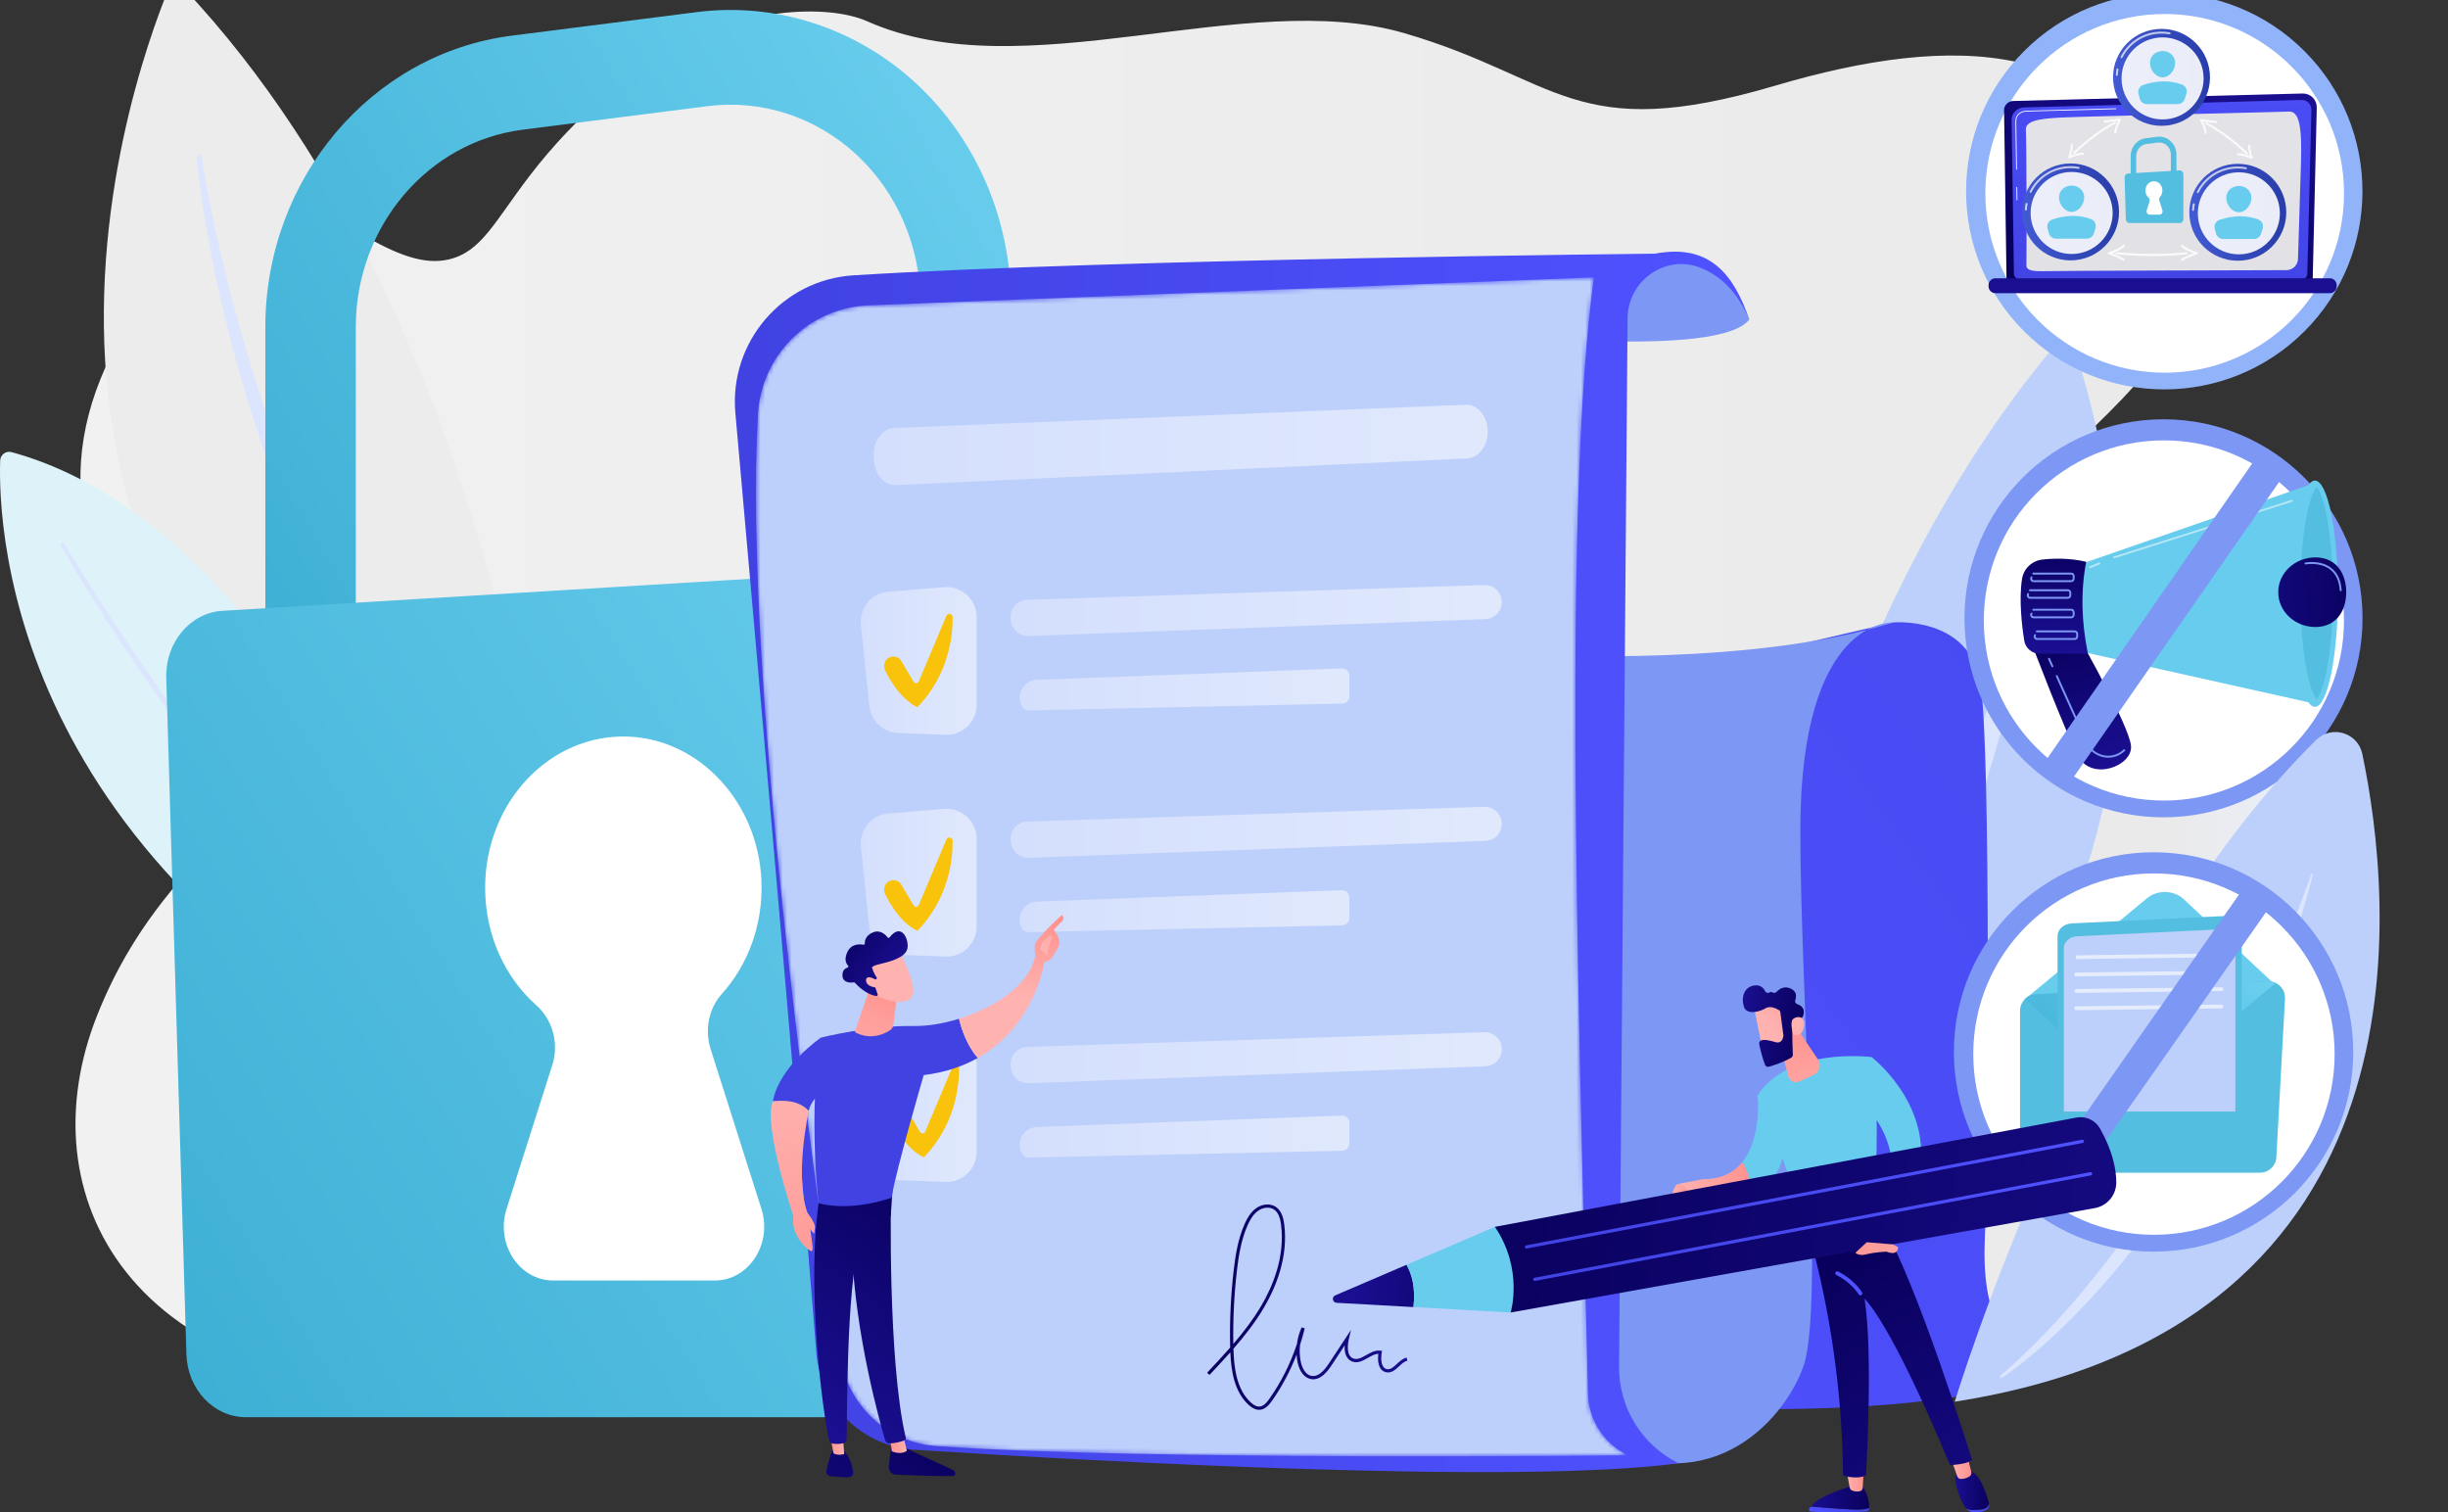 <svg width="552" height="341" viewBox="0 0 552 341" fill="none" xmlns="http://www.w3.org/2000/svg">
<rect x="0" y="0" width="552" height="341" fill="#333333" stroke="none"/>
<path d="M149.455 11.989C142.599 16.07 130.234 25.519 119.447 39.615C111.42 50.103 108.548 56.826 101.096 58.517C95.633 59.758 89.482 57.511 81.043 52.517C62.988 41.833 41.777 49.01 26.426 77.46C11.076 105.915 16.866 132.856 45.202 164.776C65.937 188.137 38.052 188.391 21.931 228.876C5.809 269.357 28.544 314.773 103.352 314.233C178.261 313.692 291.498 314.73 291.501 314.73C350.642 315.27 414.451 325.213 469.429 297.223C489.298 287.108 506.863 271.509 516.613 251.427C529.489 224.908 525.188 191.59 508.175 167.727C496.832 151.821 480.507 156.403 466.899 145.934C452.695 135.007 444.152 123.145 464.461 103.698C484.77 84.251 500.32 71.148 490.051 45.38C475.321 8.415 440.856 7.348 400.298 19.312C354.857 32.718 351.633 17.665 316.64 7.472C280.837 -2.961 230.774 20.488 195.56 4.806C186.617 0.825 166.815 1.656 149.455 11.989Z" fill="url(#paint0_linear_71_911)"/>
<path d="M385.718 285.696C385.718 285.696 397.021 155.199 464.505 76.571C465.384 75.546 466.877 75.83 467.316 77.114C474.228 97.397 512.847 227.742 385.718 285.696Z" fill="#BDD0FB"/>
<path d="M461.068 114.438C460.394 122.053 459.175 129.555 457.784 137.043C456.347 144.519 454.682 151.954 452.741 159.319C448.87 174.053 444.084 188.566 438.255 202.672C435.318 209.714 432.211 216.691 428.748 223.496C427.068 226.923 425.2 230.257 423.406 233.626C421.506 236.938 419.65 240.273 417.597 243.496C409.641 256.524 400.366 268.776 389.823 279.766C389.508 280.093 388.99 280.105 388.66 279.79C388.352 279.495 388.323 279.017 388.585 278.688L388.592 278.678C398.003 266.857 406.51 254.408 413.923 241.317C415.83 238.08 417.537 234.723 419.357 231.437C421.053 228.081 422.822 224.766 424.407 221.354C425.202 219.65 426.06 217.978 426.833 216.262L429.182 211.135C429.952 209.419 430.677 207.684 431.428 205.961C432.187 204.24 432.897 202.498 433.6 200.753C435.054 197.285 436.411 193.774 437.778 190.27C439.087 186.741 440.393 183.213 441.619 179.653C444.147 172.56 446.403 165.372 448.587 158.158C450.727 150.932 452.726 143.657 454.534 136.331C456.374 129.017 458.022 121.629 459.437 114.232L459.442 114.208C459.527 113.762 459.958 113.469 460.404 113.556C460.821 113.639 461.102 114.024 461.068 114.438Z" fill="#DCE5FE"/>
<path d="M124.947 209.099C124.947 209.099 115.949 76.3 41.178 -2.914C40.203 -3.947 38.488 -3.639 37.95 -2.325C29.438 18.431 -18.618 151.734 124.947 209.099Z" fill="#ECECEC"/>
<path d="M45.449 35.445C46.678 43.079 48.219 50.695 50.044 58.222C51.82 65.763 53.827 73.247 56.035 80.667C58.269 88.078 60.659 95.442 63.325 102.705C65.954 109.98 68.792 117.18 71.926 124.246C75.026 131.327 78.322 138.328 81.95 145.152C82.396 146.01 82.829 146.873 83.287 147.723L84.688 150.261C85.633 151.945 86.533 153.658 87.514 155.32L90.459 160.313L91.191 161.563L91.961 162.789L93.503 165.244C95.507 168.552 97.737 171.71 99.869 174.935C100.962 176.53 102.116 178.08 103.236 179.658L104.927 182.014C105.499 182.794 106.107 183.545 106.689 184.318L110.215 188.93L113.911 193.408L115.763 195.647L117.699 197.814L121.548 202.173L121.558 202.185C121.756 202.411 121.734 202.757 121.509 202.956C121.293 203.147 120.966 203.133 120.765 202.937C109.656 192.005 99.651 179.879 91.12 166.785L89.506 164.338L88.699 163.114L87.931 161.866L84.875 156.864C83.859 155.194 82.926 153.479 81.947 151.787L80.496 149.24C80.023 148.385 79.572 147.52 79.109 146.659C75.365 139.799 72.035 132.723 68.863 125.586C62.59 111.276 57.433 96.494 53.282 81.455C51.205 73.933 49.416 66.335 47.887 58.69C47.133 54.863 46.462 51.022 45.856 47.174C45.245 43.321 44.717 39.468 44.365 35.566C44.339 35.266 44.559 35.002 44.86 34.973C45.146 34.946 45.403 35.147 45.446 35.428L45.449 35.445Z" fill="#DCE5FE"/>
<path d="M112.239 248.262C112.239 248.262 73.763 121.347 2.603 101.941C1.34 101.597 0.087 102.525 0.041 103.833C-0.482 119.052 2.135 200.042 112.239 248.262Z" fill="#DEF2F9"/>
<path d="M14.541 122.604C17.811 128.132 21.281 133.563 24.803 138.947C26.577 141.632 28.351 144.317 30.151 146.983C31.981 149.629 33.775 152.302 35.633 154.929C37.502 157.549 39.349 160.183 41.237 162.791L46.964 170.562C50.861 175.683 54.755 180.808 58.79 185.82C62.741 190.901 66.924 195.794 71.017 200.759L77.359 208.037C78.421 209.246 79.466 210.47 80.542 211.667L83.811 215.217C85.995 217.58 88.156 219.964 90.362 222.308L97.099 229.219C98.224 230.37 99.329 231.541 100.468 232.675L103.936 236.031L110.875 242.744L110.884 242.753C111.071 242.935 111.076 243.233 110.896 243.422C110.717 243.609 110.421 243.614 110.235 243.439C100.834 234.613 91.554 225.63 82.917 216.043L79.628 212.496C78.547 211.301 77.495 210.077 76.427 208.87L70.04 201.593C65.92 196.632 61.708 191.742 57.734 186.663C49.678 176.587 41.981 166.227 34.623 155.634C32.771 152.995 30.983 150.31 29.16 147.652C27.364 144.974 25.598 142.277 23.831 139.58C20.355 134.144 16.948 128.675 13.72 123.074C13.589 122.849 13.667 122.561 13.892 122.43C14.117 122.301 14.403 122.377 14.534 122.599L14.541 122.604Z" fill="#DCE5FE"/>
<path d="M80.226 158.848H59.832V73.743C59.832 40.315 83.728 12.069 115.418 8.036L157.118 2.729C175.064 0.444 193.124 6.335 206.657 18.891C220.193 31.446 227.955 49.505 227.955 68.438V142.735H207.561V68.438C207.561 55.614 202.302 43.381 193.136 34.877C183.968 26.374 171.736 22.383 159.58 23.931L117.881 29.238C96.415 31.969 80.228 51.104 80.228 73.745V158.848H80.226Z" fill="url(#paint1_linear_71_911)"/>
<path d="M50.148 137.722L239.292 126.254C246.975 125.789 253.436 132.48 253.436 140.899V304.874C253.436 312.975 247.436 319.542 240.032 319.542H55.431C48.199 319.542 42.271 313.263 42.033 305.354L37.489 152.846C37.257 144.88 42.874 138.163 50.148 137.722Z" fill="url(#paint2_linear_71_911)"/>
<path d="M171.693 272.571L160.244 236.553C158.868 232.222 159.806 227.38 162.748 224.119C168.615 217.614 172.11 208.541 171.695 198.579C170.966 181.01 157.85 166.765 141.789 166.089C124.017 165.343 109.394 180.886 109.394 200.171C109.394 210.868 113.896 220.411 120.939 226.663C124.592 229.906 126.094 235.234 124.548 240.096L114.226 272.571C111.715 280.468 117.074 288.718 124.715 288.718H161.199C168.845 288.718 174.204 280.468 171.693 272.571Z" fill="white"/>
<path d="M400.915 146.394L426.891 140.348C426.891 140.348 444.258 138.787 446.606 154.221C448.955 169.656 448.274 261.1 447.539 279.959C446.805 298.817 453.63 306.717 464.245 309.548C441.604 317.038 412.895 318.386 381.971 317.489L400.915 146.394Z" fill="url(#paint3_linear_71_911)"/>
<path d="M348.109 147.65C348.109 147.65 395.404 150.248 426.888 140.348C426.888 140.348 405.959 138.914 405.959 187.233C405.959 224.176 411.438 294.688 406.654 308.072C401.87 321.457 383.982 339.45 358.339 323.987C332.695 308.526 348.109 147.65 348.109 147.65Z" fill="#7D97F4"/>
<path d="M335.535 75.209C335.535 75.209 387.719 80.897 394.442 72.052C394.442 72.052 389.093 56.135 373.214 57.194C357.332 58.253 335.535 75.209 335.535 75.209Z" fill="#7D97F4"/>
<path d="M165.818 93.117C170.369 144.252 179.925 252.411 184.084 305.099C185.01 316.845 194.425 326.121 206.184 326.878C248.072 329.565 342.341 334.782 378.514 329.929C370.228 325.843 365.008 317.378 365.083 308.138L367.005 71.717C367.073 63.364 375.395 57.361 383.218 60.291C388.148 62.137 391.88 66.073 394.439 72.051C391.025 62.099 385.652 54.819 373.212 57.194C373.212 57.194 251.536 58.41 192.491 62.072C176.447 63.066 164.393 77.106 165.818 93.117Z" fill="url(#paint4_linear_71_911)"/>
<mask id="mask0_71_911" style="mask-type:alpha" maskUnits="userSpaceOnUse" x="170" y="62" width="198" height="267">
<path d="M195.917 68.838L359.413 62.545C352.671 112.463 355.516 214.12 358.09 314.306C358.243 320.245 361.725 325.591 367.098 328.128C367.098 328.128 258.046 329.384 211.19 326.061C200.158 325.279 191.157 316.93 189.518 305.994C183.086 263.071 167.694 152.184 170.898 93.479C171.63 80.037 182.461 69.357 195.917 68.838Z" fill="url(#paint5_linear_71_911)"/>
</mask>
<g mask="url(#mask0_71_911)">
<path d="M195.918 68.838L359.414 62.544C352.672 112.463 355.517 214.119 358.091 314.305C358.244 320.245 361.726 325.591 367.099 328.128C367.099 328.128 258.047 329.383 211.191 326.061C200.159 325.278 191.158 316.93 189.519 305.993C183.087 263.071 167.695 152.184 170.899 93.478C171.631 80.036 182.462 69.356 195.918 68.838Z" fill="#BDD0FB"/>
<path opacity="0.78" d="M194.119 140.881L196.027 159.194C196.376 162.551 199.141 165.139 202.514 165.27L213.178 165.679C217.024 165.827 220.221 162.749 220.221 158.901V139.146C220.221 135.182 216.833 132.06 212.882 132.385L200.311 133.417C196.519 133.73 193.724 137.098 194.119 140.881Z" fill="url(#paint6_linear_71_911)"/>
<path opacity="0.78" d="M231.613 135.238C249.361 134.685 317.484 132.47 334.686 131.913C336.856 131.842 338.649 133.582 338.649 135.754C338.649 137.821 337.015 139.517 334.948 139.592L231.941 143.416C229.956 143.489 228.242 142.04 227.988 140.072L227.922 139.573C227.634 137.322 229.343 135.308 231.613 135.238Z" fill="url(#paint7_linear_71_911)"/>
<path opacity="0.78" d="M201.647 96.499C223.835 95.628 309.003 92.138 330.51 91.26C333.222 91.149 335.464 93.891 335.464 97.312C335.464 100.569 333.422 103.242 330.837 103.361L202.056 109.386C199.574 109.5 197.432 107.217 197.114 104.117L197.032 103.33C196.671 99.783 198.807 96.61 201.647 96.499Z" fill="url(#paint8_linear_71_911)"/>
<path opacity="0.78" d="M230.499 159.379C230.8 159.883 231.35 160.188 231.939 160.176L302.67 158.64C303.559 158.62 304.269 157.896 304.269 157.006V152.344C304.269 151.418 303.501 150.677 302.575 150.711L233.817 153.282C230.751 153.396 228.929 156.747 230.499 159.379Z" fill="url(#paint9_linear_71_911)"/>
<path opacity="0.78" d="M194.119 190.883L196.027 209.196C196.376 212.552 199.141 215.14 202.514 215.271L213.178 215.681C217.024 215.829 220.221 212.751 220.221 208.903V189.148C220.221 185.183 216.833 182.062 212.882 182.387L200.311 183.419C196.519 183.731 193.724 187.097 194.119 190.883Z" fill="url(#paint10_linear_71_911)"/>
<path opacity="0.78" d="M231.614 185.236C249.361 184.684 317.484 182.469 334.687 181.911C336.856 181.841 338.649 183.581 338.649 185.752C338.649 187.819 337.016 189.516 334.948 189.591L231.943 193.415C229.958 193.488 228.245 192.038 227.99 190.071L227.925 189.571C227.634 187.32 229.343 185.309 231.614 185.236Z" fill="url(#paint11_linear_71_911)"/>
<path opacity="0.78" d="M230.499 209.377C230.8 209.881 231.35 210.187 231.939 210.175L302.67 208.638C303.559 208.619 304.269 207.894 304.269 207.005V202.342C304.269 201.417 303.501 200.675 302.575 200.709L233.817 203.28C230.751 203.394 228.929 206.746 230.499 209.377Z" fill="url(#paint12_linear_71_911)"/>
<path opacity="0.78" d="M194.119 241.704L196.027 260.017C196.376 263.374 199.141 265.962 202.514 266.093L213.178 266.502C217.024 266.65 220.221 263.572 220.221 259.724V239.969C220.221 236.004 216.833 232.883 212.882 233.208L200.311 234.24C196.519 234.553 193.724 237.921 194.119 241.704Z" fill="url(#paint13_linear_71_911)"/>
<path opacity="0.78" d="M231.613 236.06C249.361 235.508 317.484 233.295 334.686 232.735C336.856 232.665 338.649 234.405 338.649 236.576C338.649 238.644 337.015 240.34 334.948 240.415L231.941 244.239C229.956 244.312 228.242 242.863 227.988 240.895L227.922 240.396C227.634 238.142 229.343 236.131 231.613 236.06Z" fill="url(#paint14_linear_71_911)"/>
<path opacity="0.78" d="M230.499 260.202C230.8 260.706 231.35 261.011 231.939 260.999L302.67 259.463C303.559 259.443 304.269 258.719 304.269 257.829V253.167C304.269 252.241 303.501 251.499 302.575 251.533L233.817 254.105C230.751 254.216 228.929 257.57 230.499 260.202Z" fill="url(#paint15_linear_71_911)"/>
<path d="M283.892 317.873C283.136 317.873 282.37 317.507 281.553 316.758C278.352 313.816 277.612 309.214 277.428 304.905C275.884 306.645 274.297 308.337 272.729 310.006L272.198 309.51C273.936 307.658 275.695 305.785 277.392 303.844C277.249 298.062 277.513 292.219 278.18 286.473C278.584 282.976 279.168 279.274 280.681 275.905C281.158 274.844 281.946 273.324 283.293 272.384C284.677 271.417 286.483 271.308 287.689 272.117C289.051 273.033 289.422 274.795 289.582 276.041C290.544 283.527 287.619 290.397 284.997 294.841C283.034 298.168 280.652 301.214 278.126 304.11C278.252 308.48 278.846 313.285 282.045 316.222C282.743 316.864 283.368 317.165 283.95 317.143C284.915 317.109 285.668 316.213 286.277 315.343C288.933 311.538 291 307.409 292.444 303.032C292.609 301.735 292.97 300.463 293.521 299.278L294.204 299.518C293.901 300.761 293.552 301.987 293.157 303.194C293.004 304.454 293.05 305.736 293.3 306.982C293.436 307.661 294.01 309.897 295.709 310.22C296.986 310.464 298.244 309.57 299.667 307.406L304.637 299.853L304.177 301.832C303.917 302.947 303.491 305.615 305.117 306.284C306.05 306.667 307.032 306.117 308.067 305.533C309.072 304.966 310.112 304.384 311.261 304.534L311.636 304.585L311.571 304.959C311.304 306.507 311.438 308.414 312.698 308.693C313.524 308.875 314.196 308.254 314.974 307.535C315.628 306.929 316.307 306.303 317.174 306.093L317.346 306.8C316.663 306.965 316.057 307.527 315.47 308.07C314.62 308.855 313.742 309.667 312.545 309.405C310.909 309.044 310.565 307.089 310.798 305.244C310.018 305.278 309.242 305.715 308.428 306.173C307.286 306.817 306.104 307.481 304.843 306.963C303.663 306.478 303.101 305.191 303.215 303.345L300.275 307.811C299.264 309.345 297.679 311.342 295.573 310.939C294.126 310.663 293.012 309.238 292.587 307.13C292.474 306.568 292.401 305.996 292.367 305.424C290.969 309.071 289.131 312.531 286.875 315.764C286.165 316.782 285.264 317.829 283.979 317.877C283.948 317.873 283.918 317.873 283.892 317.873ZM285.804 272.299C285.101 272.299 284.355 272.529 283.712 272.98C282.513 273.819 281.788 275.222 281.347 276.203C279.876 279.482 279.304 283.117 278.904 286.558C278.274 292.003 278.005 297.541 278.104 303.027C280.409 300.34 282.573 297.521 284.374 294.47C286.941 290.125 289.8 283.415 288.865 276.133C288.64 274.376 288.138 273.293 287.287 272.721C286.865 272.44 286.347 272.299 285.804 272.299Z" fill="url(#paint16_linear_71_911)"/>
<path d="M200.375 148.336C201.359 147.727 202.648 148.045 203.237 149.041L206 153.725C206.276 154.195 206.969 154.147 207.18 153.645L213.397 138.86C213.707 138.124 214.8 138.344 214.807 139.144C214.848 143.62 213.867 152.152 206.889 159.444C206.889 159.444 202.912 158.007 199.573 151.118C199.09 150.119 199.435 148.917 200.375 148.336Z" fill="url(#paint17_linear_71_911)"/>
<path d="M200.375 198.758C201.359 198.15 202.648 198.467 203.237 199.463L206 204.147C206.276 204.618 206.969 204.569 207.18 204.067L213.397 189.283C213.707 188.546 214.8 188.767 214.807 189.566C214.848 194.042 213.867 202.575 206.889 209.867C206.889 209.867 202.912 208.429 199.573 201.54C199.09 200.544 199.435 199.342 200.375 198.758Z" fill="url(#paint18_linear_71_911)"/>
<path d="M201.829 249.84C202.813 249.231 204.102 249.549 204.691 250.545L207.454 255.229C207.73 255.699 208.423 255.651 208.634 255.149L214.851 240.364C215.161 239.628 216.254 239.848 216.261 240.648C216.302 245.124 215.321 253.656 208.343 260.948C208.343 260.948 204.366 259.511 201.027 252.621C200.544 251.625 200.889 250.424 201.829 249.84Z" fill="url(#paint19_linear_71_911)"/>
</g>
<path d="M235.299 216.95C235.401 217.275 234.216 217.772 233.515 216.439C233.491 215.799 233.103 213.063 233.484 212.545C235.517 209.775 239.458 206.3 239.458 206.3C240.124 206.957 239.574 207.604 239.574 207.604L237.662 209.596C238.062 210.318 238.549 210.928 238.779 211.801C238.951 212.462 238.847 213.17 238.513 213.773C238.178 214.377 237.72 215.164 237.286 215.777C236.467 216.943 235.299 216.95 235.299 216.95Z" fill="url(#paint20_linear_71_911)"/>
<path d="M236.828 210.887L235.086 212.363L234.538 213.834L236.092 215.557C236.092 215.557 236.613 212.639 237.003 212.009C237.391 211.377 237.189 211.071 236.828 210.887Z" fill="url(#paint21_linear_71_911)"/>
<path d="M201.078 325.702C201.078 325.702 200.637 328.193 200.422 330.66C200.337 331.625 201.081 332.461 202.048 332.502C205.332 332.638 212.358 332.904 214.878 332.793C215.256 332.776 215.506 332.388 215.365 332.034C215.246 331.739 215.021 331.501 214.733 331.368L203.126 326.034L201.078 325.702Z" fill="url(#paint22_linear_71_911)"/>
<path d="M200.72 324.239L201.074 327.219C201.074 327.219 203.107 328.165 204.496 327.101L203.655 323.781L200.72 324.239Z" fill="url(#paint23_linear_71_911)"/>
<path d="M200.984 268.213C200.831 268.991 200.165 307.047 204.232 324.103C204.297 324.382 204.156 324.668 203.892 324.777C203.269 325.031 202.046 325.402 200.579 325.45C200.126 325.465 199.719 325.172 199.59 324.735C198.427 320.778 192.855 300.953 192.128 282.014C191.317 260.854 192.128 281.295 192.128 281.295L192.606 268.213H200.984Z" fill="url(#paint24_linear_71_911)"/>
<path d="M187.73 327.003C187.73 327.003 187.029 328.261 186.351 331.603C186.227 332.206 186.649 332.783 187.262 332.844C188.345 332.95 190.015 333.088 191.353 333.079C191.968 333.074 192.451 332.538 192.376 331.925C192.228 330.706 191.765 328.705 190.34 327.144L187.73 327.003Z" fill="url(#paint25_linear_71_911)"/>
<path d="M187.113 323.17L187.94 327.677C187.94 327.677 188.756 328.286 190.373 327.845L189.978 322.996L187.113 323.17Z" fill="url(#paint26_linear_71_911)"/>
<path d="M184.882 269.381C181.554 289.461 185.604 319.009 186.968 324.791C187.051 325.145 187.337 325.416 187.698 325.477C188.308 325.579 189.312 325.661 190.301 325.373C190.642 325.273 190.88 324.965 190.894 324.612C191.078 319.937 190.749 291.233 193.849 279.889C194.006 279.315 194.358 278.813 194.842 278.466L200.86 274.189L201.32 267.275L184.882 269.381Z" fill="url(#paint27_linear_71_911)"/>
<path d="M206.083 231.335C196.112 231.17 185.11 233.952 185.11 233.952C182.138 251.293 184.591 271.295 184.591 271.295C192.31 273.319 201.018 270.057 201.018 270.057C202.3 262.809 208.286 242.409 208.286 242.409C213.157 241.806 217.17 240.4 220.476 238.542C217.956 235.619 216.766 231.902 216.25 229.704C212.726 230.801 209.158 231.385 206.083 231.335Z" fill="url(#paint28_linear_71_911)"/>
<path d="M235.536 216.649C234.556 215.467 233.316 216.026 233.316 216.026C231.849 222.225 224.155 227.249 216.249 229.706C216.765 231.904 217.953 235.622 220.476 238.544C233.597 231.167 235.536 216.649 235.536 216.649Z" fill="url(#paint29_linear_71_911)"/>
<path d="M188.934 243.609L185.11 233.955C185.11 233.955 175.796 240.282 174.265 248.306C176.024 248.434 179.228 248.892 182.362 250.475C183.05 246.687 188.934 243.609 188.934 243.609Z" fill="url(#paint30_linear_71_911)"/>
<path d="M195.984 223.241L192.812 232.416C192.758 232.569 192.821 232.736 192.962 232.813C193.827 233.291 196.944 234.675 200.698 232.292C201.088 232.045 201.355 231.64 201.415 231.18L202.443 223.239H195.984V223.241Z" fill="url(#paint31_linear_71_911)"/>
<path d="M202.885 214.745C202.885 214.745 206.37 221.302 205.922 223.951C205.476 226.6 201.157 226.411 197.386 224.259L194.752 217.178L202.885 214.745Z" fill="url(#paint32_linear_71_911)"/>
<path d="M197.557 220.781C197.709 220.714 197.768 220.527 197.675 220.386C197.397 219.96 196.873 219.09 196.706 218.329C196.706 218.329 196.081 217.927 198.301 217.396C200.521 216.865 203.831 216.039 204.529 214.149C205.208 212.307 203.424 207.674 200.581 211.364C200.472 211.505 200.261 211.507 200.152 211.367C199.687 210.761 198.461 209.501 196.757 210.264C195.165 210.979 194.985 212.145 195.007 212.734C195.014 212.906 194.859 213.041 194.69 213.01C193.885 212.857 191.951 212.724 191.049 214.706C190.305 216.339 190.79 217.263 191.229 217.716C191.372 217.861 191.309 218.104 191.112 218.164C190.584 218.327 189.901 218.775 189.969 220.016C190.063 221.729 191.98 221.579 192.525 221.501C192.615 221.489 192.705 221.518 192.765 221.586C193.233 222.105 195.342 224.303 197.622 224.567C197.821 224.589 197.973 224.395 197.908 224.206L196.922 221.336C196.876 221.203 196.939 221.058 197.07 221L197.557 220.781Z" fill="url(#paint33_linear_71_911)"/>
<path d="M197.952 221.188C197.952 221.188 195.47 219.487 195.291 220.919C195.109 222.351 197.525 222.996 198.72 222.461L197.952 221.188Z" fill="url(#paint34_linear_71_911)"/>
<path d="M182.362 250.475C182.362 250.475 179.107 265.16 182.056 273.416C178.44 275.093 179.109 274.776 179.109 274.776C179.109 274.776 171.957 253.882 174.267 248.306C178.816 247.821 181.075 249.045 182.362 250.475Z" fill="url(#paint35_linear_71_911)"/>
<path d="M182.056 273.416C182.056 273.416 183.919 275.827 183.769 276.787C183.621 277.747 183.585 278.139 183.585 278.139C183.585 278.139 182.649 277.5 182.708 276.68C182.838 279.276 183.706 282.227 182.916 282.087C182.126 281.944 178.035 278.176 178.961 274.155C181.06 272.697 181.646 272.854 182.056 273.416Z" fill="url(#paint36_linear_71_911)"/>
<path d="M487.851 184.286C512.637 184.286 532.73 164.195 532.73 139.411C532.73 114.627 512.637 94.536 487.851 94.536C463.065 94.536 442.972 114.627 442.972 139.411C442.972 164.195 463.065 184.286 487.851 184.286Z" fill="#7D97F4"/>
<path d="M487.938 180.504C510.365 180.504 528.547 162.324 528.547 139.898C528.547 117.473 510.365 99.293 487.938 99.293C465.51 99.293 447.329 117.473 447.329 139.898C447.329 162.324 465.51 180.504 487.938 180.504Z" fill="white"/>
<path d="M457.532 143.592C457.532 143.592 466.044 166.039 468.734 170.709C471.855 176.13 480.973 172.674 480.519 168.138C480.066 163.601 469.415 144.85 469.415 144.85L457.532 143.592Z" fill="url(#paint37_linear_71_911)"/>
<path d="M469.032 127.239L521.941 108.897L521.383 158.534L467.588 146.531L469.032 127.239Z" fill="url(#paint38_linear_71_911)"/>
<path d="M521.989 159.368C524.86 159.368 527.187 147.947 527.187 133.86C527.187 119.772 524.86 108.352 521.989 108.352C519.118 108.352 516.79 119.772 516.79 133.86C516.79 147.947 519.118 159.368 521.989 159.368Z" fill="url(#paint39_linear_71_911)"/>
<path d="M522.383 157.623C521.913 157.146 520.891 155.301 520.013 150.537C519.165 145.93 518.697 139.957 518.697 133.717C518.697 127.474 519.165 121.501 520.013 116.896C520.891 112.13 521.913 110.288 522.383 109.811C522.854 110.288 523.876 112.132 524.754 116.896C525.602 121.503 526.07 127.477 526.07 133.717C526.07 139.959 525.602 145.933 524.754 150.537C523.876 155.304 522.854 157.146 522.383 157.623Z" fill="url(#paint40_linear_71_911)"/>
<path d="M529.046 133.525C529.046 137.86 526.712 141.372 522.09 141.372C517.468 141.372 513.722 137.858 513.722 133.525C513.722 129.19 517.468 125.678 522.09 125.678C526.712 125.678 529.046 129.192 529.046 133.525Z" fill="url(#paint41_linear_71_911)"/>
<path d="M460.501 126.173C462.99 125.884 466.56 125.78 470.418 126.662C469.146 133.302 469.34 140.223 470.808 147.392H459.924C458.189 147.392 456.708 146.131 456.439 144.418C455.896 140.982 455.235 135.209 455.94 130.571C456.294 128.245 458.162 126.444 460.501 126.173Z" fill="url(#paint42_linear_71_911)"/>
<path d="M467.033 131.259H458.553C458.264 131.259 458.01 131.109 457.874 130.855C457.736 130.603 457.748 130.307 457.903 130.065C457.969 129.963 458.105 129.936 458.204 129.999C458.306 130.065 458.335 130.2 458.269 130.3C458.201 130.404 458.197 130.535 458.257 130.644C458.318 130.753 458.427 130.821 458.553 130.821H467.033C467.219 130.821 467.37 130.67 467.37 130.484V129.88C467.37 129.694 467.219 129.544 467.033 129.544H458.49C458.369 129.544 458.272 129.447 458.272 129.326C458.272 129.204 458.369 129.107 458.49 129.107H467.033C467.459 129.107 467.806 129.454 467.806 129.88V130.484C467.806 130.91 467.459 131.259 467.033 131.259Z" fill="#7D97F4"/>
<path d="M466.276 135.013H457.796C457.508 135.013 457.253 134.863 457.117 134.609C456.979 134.357 456.991 134.061 457.147 133.819C457.212 133.717 457.348 133.69 457.447 133.753C457.549 133.819 457.578 133.954 457.512 134.054C457.445 134.158 457.44 134.289 457.5 134.398C457.561 134.507 457.67 134.575 457.796 134.575H466.276C466.463 134.575 466.613 134.424 466.613 134.238V133.634C466.613 133.448 466.463 133.298 466.276 133.298H457.733C457.612 133.298 457.515 133.201 457.515 133.079C457.515 132.958 457.612 132.861 457.733 132.861H466.276C466.703 132.861 467.049 133.208 467.049 133.634V134.238C467.049 134.667 466.703 135.013 466.276 135.013Z" fill="#7D97F4"/>
<path opacity="0.51" d="M476.72 125.896C476.628 125.896 476.54 125.838 476.511 125.744C476.475 125.63 476.538 125.506 476.652 125.47L516.723 112.721C516.837 112.684 516.96 112.747 516.996 112.861C517.033 112.975 516.97 113.099 516.856 113.135L476.785 125.884C476.766 125.892 476.744 125.896 476.72 125.896Z" fill="white"/>
<path opacity="0.51" d="M471.303 128.112C471.218 128.112 471.135 128.061 471.102 127.976C471.055 127.864 471.109 127.736 471.22 127.692L473.283 126.849C473.394 126.803 473.523 126.856 473.566 126.968C473.612 127.079 473.559 127.208 473.448 127.251L471.385 128.095C471.358 128.107 471.329 128.112 471.303 128.112Z" fill="white"/>
<path d="M467.033 139.411H458.553C458.264 139.411 458.01 139.261 457.874 139.007C457.736 138.754 457.748 138.459 457.903 138.216C457.969 138.115 458.105 138.086 458.204 138.151C458.306 138.217 458.335 138.352 458.269 138.452C458.201 138.558 458.197 138.687 458.257 138.796C458.318 138.905 458.427 138.973 458.553 138.973H467.033C467.219 138.973 467.37 138.822 467.37 138.636V138.032C467.37 137.846 467.219 137.695 467.033 137.695H458.49C458.369 137.695 458.272 137.599 458.272 137.477C458.272 137.356 458.369 137.259 458.49 137.259H467.033C467.459 137.259 467.806 137.606 467.806 138.032V138.636C467.806 139.065 467.459 139.411 467.033 139.411Z" fill="#7D97F4"/>
<path d="M467.825 144.292H459.345C459.056 144.292 458.802 144.142 458.666 143.887C458.528 143.635 458.54 143.34 458.695 143.097C458.761 142.996 458.897 142.966 458.996 143.032C459.098 143.097 459.127 143.233 459.061 143.332C458.993 143.439 458.989 143.567 459.049 143.677C459.11 143.786 459.219 143.853 459.345 143.853H467.825C468.011 143.853 468.162 143.703 468.162 143.517V142.913C468.162 142.727 468.011 142.576 467.825 142.576H459.282C459.161 142.576 459.064 142.479 459.064 142.358C459.064 142.237 459.161 142.14 459.282 142.14H467.825C468.251 142.14 468.598 142.487 468.598 142.913V143.517C468.598 143.946 468.251 144.292 467.825 144.292Z" fill="#7D97F4"/>
<path d="M475.398 170.835C475.008 170.835 474.613 170.794 474.218 170.706C472.495 170.331 471.089 169.194 470.367 167.588L463.593 152.539C463.545 152.43 463.593 152.299 463.702 152.25C463.811 152.202 463.942 152.25 463.99 152.359L470.764 167.408C471.431 168.886 472.722 169.933 474.31 170.28C475.871 170.619 477.448 170.217 478.643 169.172C478.706 169.117 478.772 169.059 478.837 169C478.927 168.918 479.065 168.925 479.145 169.015C479.227 169.105 479.22 169.243 479.13 169.323C479.062 169.383 478.997 169.444 478.932 169.502C477.936 170.372 476.69 170.835 475.398 170.835Z" fill="#7D97F4"/>
<path d="M462.791 150.44C462.709 150.44 462.629 150.391 462.592 150.311L461.836 148.632C461.788 148.523 461.836 148.392 461.945 148.343C462.054 148.295 462.185 148.343 462.234 148.453L462.99 150.132C463.038 150.241 462.99 150.372 462.881 150.42C462.852 150.435 462.82 150.44 462.791 150.44Z" fill="#7D97F4"/>
<path d="M527.807 133.3C527.693 133.3 527.598 133.213 527.589 133.096C527.438 130.973 526.702 129.389 525.4 128.39C523.151 126.662 519.94 127.256 519.909 127.263C519.79 127.285 519.676 127.21 519.654 127.091C519.632 126.972 519.71 126.859 519.826 126.837C519.964 126.81 523.263 126.202 525.667 128.046C527.07 129.124 527.865 130.813 528.025 133.067C528.035 133.188 527.943 133.293 527.824 133.3C527.817 133.3 527.812 133.3 527.807 133.3Z" fill="#7D97F4"/>
<path d="M509.413 102.247L459.67 173.84L465.671 177.962L516.029 105.632L509.413 102.247Z" fill="#7D97F4"/>
<path d="M519.622 74.71C537.075 57.259 537.075 28.965 519.622 11.514C502.17 -5.937 473.874 -5.937 456.422 11.514C438.969 28.965 438.969 57.259 456.422 74.71C473.874 92.16 502.17 92.16 519.622 74.71Z" fill="#91B3FA"/>
<path d="M488.113 84.03C510.447 84.03 528.552 65.926 528.552 43.594C528.552 21.262 510.447 3.158 488.113 3.158C465.779 3.158 447.674 21.262 447.674 43.594C447.674 65.926 465.779 84.03 488.113 84.03Z" fill="white"/>
<path d="M521.493 62.923C521.493 63.599 520.938 64.154 520.262 64.154H453.683C453.006 64.154 452.451 63.602 452.451 62.923L451.896 24.666C451.896 23.99 452.694 22.669 454.155 22.768L519.222 21.084C520.073 21.062 520.895 21.389 521.496 21.988C522.097 22.587 522.426 23.408 522.407 24.256L521.493 62.923Z" fill="url(#paint43_linear_71_911)"/>
<path d="M520.277 61.743C520.277 62.383 519.754 62.908 519.112 62.908H455.288C454.648 62.908 454.122 62.385 454.122 61.743L453.599 27.012C453.659 24.923 455.494 24.171 456.604 24.215L518.966 22.543C519.562 22.526 520.139 22.756 520.563 23.178C520.985 23.599 521.218 24.176 521.203 24.772L520.277 61.743Z" fill="url(#paint44_linear_71_911)"/>
<path d="M454.812 45.167C454.762 45.167 454.72 45.126 454.718 45.075L454.677 42.259C454.677 42.208 454.718 42.165 454.769 42.165C454.817 42.162 454.863 42.206 454.863 42.257L454.905 45.073C454.907 45.123 454.866 45.167 454.812 45.167C454.812 45.167 454.815 45.167 454.812 45.167Z" fill="white"/>
<path d="M454.711 38.265C454.66 38.265 454.616 38.224 454.616 38.173L454.459 27.385C454.461 26.665 454.684 26.088 455.118 25.671C455.908 24.913 457.147 24.952 457.198 24.954L477.112 24.419C477.163 24.419 477.206 24.457 477.209 24.511C477.211 24.561 477.17 24.605 477.117 24.608L457.195 25.143C457.139 25.141 455.979 25.104 455.247 25.807C454.849 26.188 454.648 26.716 454.646 27.382L454.803 38.169C454.808 38.222 454.764 38.263 454.711 38.265C454.713 38.265 454.713 38.265 454.711 38.265Z" fill="white"/>
<path opacity="0.97" d="M456.935 59.816C457.003 56.944 456.976 31.526 456.811 29.331C456.647 27.135 460.066 26.723 465.316 26.476C470.565 26.229 514.86 25.25 515.999 25.157C518.563 24.949 519.094 28.78 518.837 37.1C518.643 43.349 518.326 53.644 518.178 58.377C518.134 59.787 516.983 60.904 515.572 60.909C504.914 60.938 464.06 61.054 461.341 61.137C458.212 61.229 456.908 60.955 456.935 59.816Z" fill="#E7E7E7"/>
<path d="M525.356 66.105H449.938C449.092 66.105 448.401 65.412 448.401 64.568V64.282C448.401 63.437 449.095 62.744 449.938 62.744H525.356C526.202 62.744 526.892 63.437 526.892 64.282V64.568C526.892 65.414 526.202 66.105 525.356 66.105Z" fill="url(#paint45_linear_71_911)"/>
<path d="M487.4 28.371C493.436 28.371 498.33 23.477 498.33 17.442C498.33 11.405 493.436 6.512 487.4 6.512C481.363 6.512 476.47 11.405 476.47 17.442C476.47 23.477 481.363 28.371 487.4 28.371Z" fill="url(#paint46_linear_71_911)"/>
<path opacity="0.71" d="M477.325 17.129C477.32 17.129 477.318 17.129 477.313 17.129C477.189 17.122 477.095 17.018 477.102 16.894C477.124 16.46 477.175 16.024 477.252 15.598C477.274 15.476 477.39 15.394 477.512 15.418C477.633 15.44 477.713 15.556 477.691 15.678C477.618 16.085 477.57 16.502 477.548 16.916C477.541 17.037 477.441 17.129 477.325 17.129Z" fill="white"/>
<path opacity="0.71" d="M478.387 13.125C478.353 13.125 478.319 13.118 478.287 13.101C478.178 13.045 478.132 12.912 478.188 12.8C479.955 9.301 483.483 7.127 487.4 7.127C488.025 7.127 488.65 7.183 489.261 7.295C489.382 7.316 489.462 7.433 489.44 7.554C489.419 7.675 489.302 7.755 489.181 7.733C488.597 7.627 487.998 7.573 487.4 7.573C483.653 7.573 480.274 9.653 478.585 12.999C478.547 13.079 478.469 13.125 478.387 13.125Z" fill="white"/>
<path opacity="0.9" d="M487.64 26.929C492.749 26.929 496.891 22.788 496.891 17.679C496.891 12.57 492.749 8.429 487.64 8.429C482.531 8.429 478.39 12.57 478.39 17.679C478.39 22.788 482.531 26.929 487.64 26.929Z" fill="white"/>
<path d="M490.474 14.185C490.474 15.75 489.204 17.442 487.638 17.442C486.073 17.442 484.803 15.75 484.803 14.185C484.803 12.619 486.073 11.507 487.638 11.507C489.204 11.507 490.474 12.619 490.474 14.185Z" fill="url(#paint47_linear_71_911)"/>
<path d="M484.117 23.474H491.041C491.77 23.474 492.415 23.003 492.638 22.308L493.011 21.142C493.285 20.289 492.841 19.366 492 19.058C489.182 18.028 486.269 18.159 483.283 19.153C482.447 19.431 481.981 20.326 482.214 21.176L482.5 22.233C482.696 22.967 483.358 23.474 484.117 23.474Z" fill="url(#paint48_linear_71_911)"/>
<path d="M466.893 58.711C472.93 58.711 477.823 53.818 477.823 47.782C477.823 41.746 472.93 36.852 466.893 36.852C460.856 36.852 455.963 41.746 455.963 47.782C455.963 53.818 460.856 58.711 466.893 58.711Z" fill="url(#paint49_linear_71_911)"/>
<path opacity="0.71" d="M456.818 47.469C456.813 47.469 456.811 47.469 456.806 47.469C456.682 47.462 456.588 47.358 456.595 47.234C456.617 46.8 456.668 46.364 456.745 45.938C456.767 45.816 456.884 45.734 457.005 45.758C457.126 45.78 457.206 45.896 457.184 46.017C457.111 46.425 457.063 46.841 457.041 47.256C457.034 47.377 456.934 47.469 456.818 47.469Z" fill="white"/>
<path opacity="0.71" d="M457.88 43.465C457.846 43.465 457.812 43.458 457.78 43.441C457.671 43.386 457.625 43.252 457.681 43.141C459.448 39.642 462.976 37.468 466.893 37.468C467.518 37.468 468.143 37.523 468.754 37.635C468.875 37.657 468.955 37.773 468.933 37.894C468.912 38.016 468.795 38.095 468.674 38.074C468.09 37.967 467.491 37.914 466.893 37.914C463.146 37.914 459.768 39.993 458.078 43.34C458.04 43.419 457.962 43.465 457.88 43.465Z" fill="white"/>
<path opacity="0.9" d="M467.133 57.269C472.242 57.269 476.384 53.128 476.384 48.019C476.384 42.911 472.242 38.77 467.133 38.77C462.024 38.77 457.883 42.911 457.883 48.019C457.883 53.128 462.024 57.269 467.133 57.269Z" fill="white"/>
<path d="M469.963 44.525C469.963 46.09 468.693 47.782 467.128 47.782C465.562 47.782 464.292 46.09 464.292 44.525C464.292 42.959 465.562 41.847 467.128 41.847C468.693 41.847 469.963 42.957 469.963 44.525Z" fill="url(#paint50_linear_71_911)"/>
<path d="M463.607 53.814H470.531C471.26 53.814 471.905 53.344 472.128 52.648L472.501 51.483C472.775 50.63 472.332 49.706 471.491 49.398C468.672 48.369 465.759 48.499 462.773 49.493C461.937 49.772 461.472 50.666 461.704 51.517L461.99 52.573C462.189 53.307 462.851 53.814 463.607 53.814Z" fill="url(#paint51_linear_71_911)"/>
<path d="M504.6 58.791C510.637 58.791 515.53 53.898 515.53 47.862C515.53 41.826 510.637 36.933 504.6 36.933C498.564 36.933 493.67 41.826 493.67 47.862C493.67 53.898 498.564 58.791 504.6 58.791Z" fill="url(#paint52_linear_71_911)"/>
<path opacity="0.71" d="M494.523 47.549C494.518 47.549 494.516 47.549 494.511 47.549C494.387 47.542 494.293 47.438 494.3 47.314C494.322 46.88 494.373 46.444 494.45 46.017C494.472 45.896 494.589 45.814 494.71 45.838C494.831 45.86 494.911 45.976 494.889 46.097C494.816 46.505 494.768 46.922 494.746 47.336C494.739 47.457 494.642 47.549 494.523 47.549Z" fill="white"/>
<path opacity="0.71" d="M495.585 43.543C495.551 43.543 495.517 43.536 495.485 43.519C495.376 43.463 495.33 43.33 495.386 43.218C497.153 39.719 500.681 37.545 504.598 37.545C505.223 37.545 505.848 37.601 506.459 37.713C506.58 37.734 506.66 37.851 506.639 37.972C506.617 38.093 506.5 38.173 506.379 38.151C505.795 38.045 505.197 37.991 504.598 37.991C500.851 37.991 497.473 40.071 495.784 43.417C495.747 43.5 495.667 43.543 495.585 43.543Z" fill="white"/>
<path opacity="0.9" d="M504.838 57.349C509.947 57.349 514.088 53.208 514.088 48.099C514.088 42.991 509.947 38.85 504.838 38.85C499.729 38.85 495.587 42.991 495.587 48.099C495.587 53.208 499.729 57.349 504.838 57.349Z" fill="white"/>
<path d="M507.671 44.603C507.671 46.168 506.401 47.86 504.836 47.86C503.27 47.86 502 46.168 502 44.603C502 43.037 503.27 41.925 504.836 41.925C506.401 41.925 507.671 43.037 507.671 44.603Z" fill="url(#paint53_linear_71_911)"/>
<path d="M501.314 53.891H508.238C508.967 53.891 509.612 53.421 509.835 52.726L510.208 51.56C510.482 50.707 510.039 49.784 509.198 49.476C506.379 48.446 503.466 48.577 500.48 49.571C499.644 49.849 499.179 50.743 499.411 51.594L499.697 52.651C499.894 53.385 500.558 53.891 501.314 53.891Z" fill="url(#paint54_linear_71_911)"/>
<g opacity="0.81">
<path d="M467.702 34.72C467.639 34.72 467.573 34.696 467.527 34.645C467.435 34.548 467.438 34.395 467.535 34.303C470.591 31.381 473.69 29.086 476.749 27.484C476.868 27.421 477.013 27.467 477.076 27.586C477.139 27.704 477.093 27.85 476.974 27.913C473.957 29.493 470.894 31.761 467.871 34.652C467.823 34.698 467.762 34.72 467.702 34.72Z" fill="white"/>
<path d="M466.609 35.689C466.548 35.689 466.487 35.665 466.441 35.621C466.374 35.556 466.349 35.456 466.381 35.367C466.674 34.516 467.001 33.443 466.919 32.694C466.904 32.56 467.001 32.442 467.135 32.427C467.265 32.413 467.387 32.51 467.401 32.643C467.476 33.341 467.265 34.213 467.001 35.037C468.218 34.584 469.1 34.385 469.747 34.424C469.88 34.431 469.982 34.545 469.975 34.678C469.968 34.812 469.849 34.916 469.72 34.909C469.071 34.87 468.082 35.124 466.698 35.672C466.669 35.684 466.638 35.689 466.609 35.689Z" fill="white"/>
<path d="M476.965 30.125C476.952 30.125 476.938 30.125 476.926 30.123C476.792 30.101 476.703 29.977 476.725 29.846C476.86 28.996 477.151 28.133 477.587 27.283L474.609 27.648C474.478 27.668 474.354 27.571 474.34 27.438C474.323 27.304 474.417 27.183 474.551 27.169L477.997 26.745C478.089 26.735 478.179 26.774 478.23 26.851C478.281 26.929 478.283 27.026 478.237 27.106C477.701 28.044 477.352 28.991 477.204 29.924C477.185 30.04 477.081 30.125 476.965 30.125Z" fill="white"/>
</g>
<g opacity="0.81">
<path d="M506.648 34.849C506.588 34.849 506.527 34.827 506.481 34.781C503.459 31.89 500.395 29.622 497.378 28.042C497.259 27.979 497.213 27.833 497.276 27.715C497.339 27.596 497.485 27.55 497.603 27.613C500.662 29.215 503.762 31.509 506.818 34.432C506.915 34.524 506.917 34.677 506.825 34.774C506.777 34.822 506.711 34.849 506.648 34.849Z" fill="white"/>
<path d="M507.741 35.818C507.712 35.818 507.68 35.813 507.651 35.801C506.267 35.251 505.278 34.996 504.629 35.035C504.498 35.04 504.382 34.941 504.374 34.805C504.367 34.672 504.469 34.558 504.602 34.551C505.249 34.514 506.131 34.711 507.348 35.164C507.086 34.34 506.873 33.467 506.951 32.77C506.965 32.636 507.089 32.542 507.217 32.554C507.35 32.568 507.447 32.687 507.433 32.82C507.351 33.569 507.678 34.643 507.971 35.493C508.002 35.583 507.978 35.682 507.91 35.748C507.862 35.794 507.801 35.818 507.741 35.818Z" fill="white"/>
<path d="M497.385 30.252C497.269 30.252 497.165 30.167 497.145 30.048C496.998 29.115 496.649 28.165 496.113 27.23C496.067 27.15 496.072 27.05 496.12 26.975C496.171 26.898 496.261 26.854 496.351 26.869L499.797 27.293C499.93 27.309 500.025 27.431 500.008 27.562C499.991 27.695 499.869 27.792 499.739 27.772L496.76 27.407C497.199 28.257 497.487 29.12 497.623 29.97C497.645 30.101 497.553 30.227 497.422 30.247C497.412 30.252 497.4 30.252 497.385 30.252Z" fill="white"/>
</g>
<g opacity="0.81">
<path d="M485.389 57.732C482.764 57.732 480.069 57.601 477.265 57.342C477.132 57.33 477.035 57.211 477.047 57.078C477.059 56.944 477.175 56.845 477.311 56.859C482.89 57.378 488.033 57.378 493.037 56.859C493.171 56.845 493.289 56.942 493.304 57.075C493.319 57.208 493.222 57.327 493.088 57.342C490.565 57.601 488.013 57.732 485.389 57.732Z" fill="white"/>
<path d="M478.886 58.823C478.845 58.823 478.801 58.813 478.765 58.789C477.767 58.205 476.657 57.713 475.469 57.333C475.367 57.301 475.299 57.207 475.302 57.1C475.302 56.993 475.372 56.901 475.474 56.87C476.894 56.434 477.931 55.922 478.736 55.258C478.84 55.173 478.993 55.188 479.078 55.292C479.163 55.396 479.148 55.549 479.044 55.634C478.326 56.225 477.444 56.7 476.303 57.107C477.267 57.461 478.176 57.885 479.012 58.372C479.129 58.44 479.167 58.588 479.1 58.704C479.051 58.779 478.971 58.823 478.886 58.823Z" fill="white"/>
<path d="M492.015 58.822C491.933 58.822 491.85 58.779 491.807 58.701C491.739 58.585 491.778 58.437 491.894 58.369C492.728 57.882 493.637 57.456 494.604 57.104C493.462 56.697 492.582 56.222 491.863 55.631C491.758 55.546 491.744 55.393 491.829 55.289C491.913 55.185 492.066 55.17 492.17 55.255C492.975 55.919 494.012 56.431 495.432 56.867C495.534 56.898 495.602 56.99 495.604 57.097C495.604 57.204 495.537 57.298 495.437 57.33C494.25 57.712 493.14 58.202 492.141 58.786C492.098 58.81 492.056 58.822 492.015 58.822Z" fill="white"/>
</g>
<path d="M481.697 40.42H480.444V35.195C480.444 33.142 481.911 31.41 483.857 31.163L486.416 30.838C487.519 30.697 488.626 31.058 489.457 31.829C490.289 32.6 490.764 33.707 490.764 34.87V39.431H489.511V34.87C489.511 34.083 489.188 33.331 488.626 32.81C488.064 32.289 487.313 32.045 486.566 32.139L484.007 32.464C482.689 32.631 481.695 33.806 481.695 35.195V40.42H481.697Z" fill="url(#paint55_linear_71_911)"/>
<path d="M479.853 39.123L491.464 38.42C491.937 38.391 492.332 38.803 492.332 39.319V49.386C492.332 49.883 491.964 50.288 491.51 50.288H480.178C479.735 50.288 479.371 49.902 479.356 49.417L479.078 40.056C479.061 39.562 479.405 39.15 479.853 39.123Z" fill="url(#paint56_linear_71_911)"/>
<path d="M487.597 47.401L486.894 45.191C486.809 44.925 486.867 44.629 487.047 44.428C487.408 44.028 487.621 43.471 487.597 42.86C487.553 41.781 486.746 40.907 485.762 40.865C484.672 40.819 483.772 41.774 483.772 42.957C483.772 43.613 484.049 44.2 484.48 44.583C484.706 44.782 484.798 45.109 484.701 45.407L484.068 47.401C483.913 47.886 484.243 48.392 484.713 48.392H486.952C487.422 48.392 487.749 47.886 487.597 47.401Z" fill="white"/>
<path d="M440.778 316.045C440.778 316.045 470.27 218.125 522.253 166.852C525.747 163.406 531.663 165.168 532.672 169.971C539.414 202.092 550.235 298.941 440.778 316.045Z" fill="#BDD0FB"/>
<path d="M451.052 310.232C450.795 310.455 451.093 310.847 451.377 310.663C461.849 303.803 502.811 269.464 521.519 197.268C521.579 197.035 521.24 196.926 521.16 197.151C515.273 213.793 491.622 275.042 451.052 310.232Z" fill="#DCE5FE"/>
<path d="M485.607 282.208C510.475 282.208 530.634 262.05 530.634 237.185C530.634 212.319 510.475 192.162 485.607 192.162C460.739 192.162 440.58 212.319 440.58 237.185C440.58 262.05 460.739 282.208 485.607 282.208Z" fill="#7D97F4"/>
<path d="M485.694 278.411C508.195 278.411 526.436 260.171 526.436 237.672C526.436 215.172 508.195 196.933 485.694 196.933C463.193 196.933 444.952 215.172 444.952 237.672C444.952 260.171 463.193 278.411 485.694 278.411Z" fill="white"/>
<path d="M484.142 202.522L456.492 225.379C457.03 225.638 457.639 225.771 458.278 225.737L510.668 223.009C511.57 222.962 512.379 222.594 512.995 222.02L492.431 202.759C490.199 200.668 486.515 200.561 484.142 202.522Z" fill="url(#paint57_linear_71_911)"/>
<path d="M509.614 264.411H459.18C457.145 264.411 455.494 262.761 455.494 260.725V227.889C455.494 225.934 457.023 224.317 458.977 224.208L511.357 221.288C513.55 221.167 515.363 222.977 515.244 225.17L513.298 260.927C513.189 262.88 511.572 264.411 509.614 264.411Z" fill="url(#paint58_linear_71_911)"/>
<path d="M485.575 244.598L513.143 221.639C512.605 221.382 511.996 221.251 511.354 221.288L458.974 224.208C458.073 224.259 457.263 224.63 456.652 225.206L477.284 244.394C479.526 246.473 483.209 246.566 485.575 244.598Z" fill="url(#paint59_linear_71_911)"/>
<path d="M505.48 250.627H463.955V211.054C463.955 209.539 465.363 208.289 467.166 208.202L501.876 206.525C503.832 206.43 505.48 207.734 505.48 209.377V250.627Z" fill="url(#paint60_linear_71_911)"/>
<path d="M504.057 250.627H465.375V213.761C465.375 212.351 466.686 211.185 468.366 211.103L500.7 209.54C502.523 209.452 504.057 210.666 504.057 212.198V250.627V250.627Z" fill="#BDD0FB"/>
<g opacity="0.61">
<path d="M501.19 215.833L468.412 216.24C468.203 216.243 468.034 216.078 468.031 215.869V215.772C468.029 215.564 468.194 215.394 468.402 215.392L501.18 214.985C501.389 214.982 501.558 215.147 501.561 215.356V215.453C501.563 215.661 501.399 215.831 501.19 215.833Z" fill="white"/>
<path d="M500.902 219.73L468.123 220.137C467.915 220.139 467.745 219.974 467.743 219.766L467.74 219.669C467.738 219.461 467.903 219.291 468.111 219.288L500.889 218.881C501.098 218.879 501.267 219.044 501.27 219.252V219.349C501.275 219.557 501.108 219.727 500.902 219.73Z" fill="white"/>
<path d="M500.988 223.45L468.21 223.857C468.001 223.859 467.832 223.695 467.829 223.486V223.389C467.827 223.181 467.992 223.011 468.2 223.009L500.978 222.602C501.187 222.599 501.356 222.764 501.359 222.972V223.069C501.361 223.278 501.194 223.447 500.988 223.45Z" fill="white"/>
<path d="M500.926 227.354L468.148 227.761C467.939 227.763 467.77 227.598 467.767 227.39L467.765 227.293C467.762 227.085 467.927 226.915 468.135 226.913L500.914 226.505C501.122 226.503 501.292 226.668 501.294 226.876V226.973C501.299 227.179 501.132 227.351 500.926 227.354Z" fill="white"/>
</g>
<path d="M506.565 199.274L457.333 269.651L463.273 273.702L513.113 202.604L506.565 199.274Z" fill="#7D97F4"/>
<path d="M408.29 339.688C410.617 339.89 414.652 340.217 417.834 340.355C419.746 340.44 420.849 340.251 421.481 339.999C421.481 340.069 421.479 340.137 421.476 340.2C421.462 340.534 421.19 340.803 420.851 340.82C414.838 341.155 410.057 340.936 408.355 340.832C408.004 340.81 407.793 340.428 407.972 340.13C408.062 339.979 408.171 339.834 408.29 339.688Z" fill="url(#paint61_linear_71_911)"/>
<path d="M417.831 340.355C414.649 340.214 410.614 339.887 408.287 339.689C410.573 336.885 417.831 334.992 417.831 334.992H419.881C421.292 337.023 421.495 338.959 421.481 339.999C420.846 340.253 419.746 340.44 417.831 340.355Z" fill="url(#paint62_linear_71_911)"/>
<path d="M420.229 331.645L420.037 335.44C420.015 335.852 419.708 336.197 419.298 336.255C418.888 336.313 418.341 336.32 417.759 336.126C417.4 336.008 417.136 335.705 417.071 335.339L416.409 331.643H420.229V331.645Z" fill="url(#paint63_linear_71_911)"/>
<path d="M446.849 340.325C447.857 340.185 448.312 339.661 448.504 339.102C448.506 339.106 448.506 339.111 448.509 339.116C448.657 339.707 448.312 340.318 447.627 340.611C446.795 340.963 445.887 341.023 445.181 340.994C444.425 340.963 443.73 340.65 443.347 340.148L443.342 340.141C444.1 340.517 445.167 340.56 446.849 340.325Z" fill="url(#paint64_linear_71_911)"/>
<path d="M442.094 331.621H443.783C446.357 331.567 447.973 336.998 448.504 339.101C448.313 339.661 447.857 340.185 446.849 340.325C445.167 340.56 444.101 340.517 443.34 340.139C441.948 338.309 441.26 335.629 440.928 334.063C440.552 332.287 442.094 331.621 442.094 331.621Z" fill="url(#paint65_linear_71_911)"/>
<path d="M443.568 328.1L444.506 331.832C444.619 332.29 444.401 332.762 443.977 332.98C443.451 333.249 442.712 333.533 442.034 333.45C441.714 333.412 441.449 333.186 441.343 332.886L439.964 328.957L443.568 328.1Z" fill="url(#paint66_linear_71_911)"/>
<path d="M444.688 329.178C443.519 330.213 439.722 330.351 439.722 330.351C426.038 297.515 420.442 292.85 420.442 292.85C422.418 305.243 420.76 332.682 420.76 332.682C418.501 333.678 415.591 332.682 415.591 332.682C415.406 312.392 412.287 294.696 408.604 280.748C417.852 280.539 422.769 277.377 424.373 276.104C432.085 288.531 444.688 329.178 444.688 329.178Z" fill="url(#paint67_linear_71_911)"/>
<path d="M422.027 238.344C423.777 247.075 423.149 262.698 422.737 269.825C422.621 271.829 424.019 274.607 425.151 276.499C425.328 276.797 425.219 277.178 424.911 277.335C423.019 278.307 416.608 281.322 409.178 281.697C408.683 281.722 408.24 281.385 408.111 280.905C402.6 260.326 396.197 247.177 396.197 247.177C403.267 235.891 422.027 238.344 422.027 238.344Z" fill="url(#paint68_linear_71_911)"/>
<path d="M419.509 292.072C419.587 292.072 419.667 292.05 419.737 292.009C419.943 291.883 420.008 291.614 419.882 291.408C419.81 291.287 418.038 288.427 414.459 286.699C414.24 286.595 413.979 286.685 413.874 286.903C413.77 287.121 413.86 287.383 414.078 287.487C417.418 289.098 419.119 291.834 419.136 291.863C419.216 291.997 419.361 292.072 419.509 292.072Z" fill="url(#paint69_linear_71_911)"/>
<path d="M433.006 263.399C432.444 267.465 430.784 271.902 427.459 276.613L426.196 275.583C426.196 275.583 427.655 269.668 426.826 262.953C428.877 262.553 431.298 262.965 433.006 263.399Z" fill="url(#paint70_linear_71_911)"/>
<path d="M420.074 249.116L422.03 238.344C422.03 238.344 435.093 248.328 433.009 263.399C431.3 262.967 428.879 262.553 426.829 262.955C426.23 258.116 424.446 252.867 420.074 249.116Z" fill="url(#paint71_linear_71_911)"/>
<path d="M396.346 247.332L402.373 257.677C402.169 264.281 398.924 267.429 395.245 268.863C394.732 265.912 393.757 263.578 392.904 261.979C397.269 256.541 396.346 247.332 396.346 247.332Z" fill="url(#paint72_linear_71_911)"/>
<path d="M392.902 261.979C393.755 263.575 394.732 265.909 395.243 268.863C385.52 273.715 378.339 266.975 378.339 266.975L383.978 265.87C388.229 265.921 391.045 264.29 392.902 261.979Z" fill="url(#paint73_linear_71_911)"/>
<path d="M400.843 233.771L403.276 242.718C403.55 243.724 404.636 244.264 405.605 243.876C406.65 243.46 407.973 242.89 409.114 242.275C410.331 241.618 410.711 240.052 409.941 238.904L404.88 231.357L400.843 233.771Z" fill="url(#paint74_linear_71_911)"/>
<path d="M395.516 226.973C395.494 227.126 397.547 237.183 397.547 237.183L403.264 235.889L402.736 226.067C402.736 226.069 395.889 224.402 395.516 226.973Z" fill="url(#paint75_linear_71_911)"/>
<path d="M401.451 228.258L402.135 233.405C402.144 233.47 402.144 233.536 402.135 233.601C402.076 234.006 401.776 235.377 400.39 234.985C399.132 234.629 397.978 234.321 397.181 234.566C396.822 234.675 396.607 235.038 396.682 235.404C396.868 236.318 397.326 238.368 397.998 240.091C398.133 240.44 398.516 240.624 398.875 240.52C399.958 240.205 402.227 239.473 403.916 238.457C404.144 238.319 404.282 238.072 404.27 237.806C404.214 236.507 404.064 232.554 404.19 231.449C404.311 230.41 405.586 229.787 406.141 229.564C406.322 229.491 406.465 229.348 406.538 229.166C406.795 228.524 407.149 227.034 405.273 226.426C404.88 226.297 404.674 225.875 404.813 225.485C405.091 224.712 405.208 223.532 403.756 222.88C402.28 222.219 401.18 223.006 400.586 223.644C400.346 223.903 399.961 223.942 399.66 223.753C399.491 223.646 399.272 223.61 399.008 223.774C398.652 223.997 398.179 223.845 397.995 223.467C397.641 222.742 396.922 221.964 395.477 222.211C392.915 222.65 392.625 225.49 393.301 227.153C393.977 228.817 396.728 228.182 398.107 227.344C399.156 226.707 400.518 227.375 401.109 227.732C401.298 227.848 401.422 228.042 401.451 228.258Z" fill="url(#paint76_linear_71_911)"/>
<path d="M404.42 233.325C404.42 233.325 403.366 230.376 404.449 229.654C405.532 228.931 407.134 229.307 406.781 231.442C406.342 234.1 404.42 233.325 404.42 233.325Z" fill="url(#paint77_linear_71_911)"/>
<path d="M381.045 271.424C380.536 271.822 378.788 270.99 377.72 270.416C377.199 270.135 376.946 269.527 377.126 268.962C377.383 268.15 377.812 267.103 378.34 266.973C379.215 266.754 383.146 269.784 381.045 271.424Z" fill="url(#paint78_linear_71_911)"/>
<path d="M468.225 251.979L337.088 276.62L340.641 295.931L472.37 272.391C475.166 271.892 477.197 269.456 477.197 266.614C477.197 263.694 476.427 259.581 473.528 254.439C472.471 252.571 470.336 251.584 468.225 251.979Z" fill="url(#paint79_linear_71_911)"/>
<path d="M301.077 292.071L317.157 285.174C318.344 287.248 319.224 290.314 318.72 294.712L301.372 293.745C300.451 293.692 300.228 292.434 301.077 292.071Z" fill="url(#paint80_linear_71_911)"/>
<path d="M337.087 276.622C343.602 286.226 340.64 295.934 340.64 295.934L318.719 294.712C319.224 290.314 318.344 287.248 317.156 285.174L337.087 276.622Z" fill="url(#paint81_linear_71_911)"/>
<path d="M469.731 257.659C469.862 257.582 469.937 257.429 469.908 257.272C469.87 257.071 469.678 256.94 469.477 256.978L344.149 280.788C343.948 280.827 343.817 281.02 343.855 281.219C343.894 281.42 344.088 281.551 344.287 281.512L469.615 257.703C469.656 257.696 469.695 257.681 469.731 257.659Z" fill="url(#paint82_linear_71_911)"/>
<path d="M471.586 264.969C471.717 264.891 471.792 264.738 471.763 264.581C471.724 264.38 471.53 264.249 471.332 264.288L346.003 288.097C345.802 288.136 345.671 288.327 345.71 288.528C345.749 288.729 345.94 288.86 346.141 288.821L471.47 265.012C471.513 265.002 471.552 264.988 471.586 264.969Z" fill="url(#paint83_linear_71_911)"/>
<path d="M426.838 280.573L420.941 280.093L418.387 282.446C418.387 282.446 418.99 283.282 420.881 282.803C422.768 282.323 425.357 282.204 425.357 282.204C425.357 282.204 427.965 283.379 427.996 281.179L426.838 280.573Z" fill="url(#paint84_linear_71_911)"/>
<defs>
<linearGradient id="paint0_linear_71_911" x1="17.027" y1="159.736" x2="524.108" y2="159.736" gradientUnits="userSpaceOnUse">
<stop stop-color="#F1F1F1"/>
<stop offset="0.932" stop-color="#EAEAEA"/>
<stop offset="1" stop-color="#E9EFFD"/>
</linearGradient>
<linearGradient id="paint1_linear_71_911" x1="67.53" y1="184.429" x2="290.399" y2="52.724" gradientUnits="userSpaceOnUse">
<stop stop-color="#3BAED3"/>
<stop offset="1" stop-color="#73D4F3"/>
</linearGradient>
<linearGradient id="paint2_linear_71_911" x1="47.371" y1="351.12" x2="327.639" y2="178.773" gradientUnits="userSpaceOnUse">
<stop stop-color="#3BAED3"/>
<stop offset="1" stop-color="#73D4F3"/>
</linearGradient>
<linearGradient id="paint3_linear_71_911" x1="718.737" y1="25.09" x2="292.377" y2="327.42" gradientUnits="userSpaceOnUse">
<stop stop-color="#4042E2"/>
<stop offset="1" stop-color="#4F52FF"/>
</linearGradient>
<linearGradient id="paint4_linear_71_911" x1="165.703" y1="194.328" x2="394.441" y2="194.328" gradientUnits="userSpaceOnUse">
<stop stop-color="#4042E2"/>
<stop offset="1" stop-color="#4F52FF"/>
</linearGradient>
<linearGradient id="paint5_linear_71_911" x1="342.703" y1="112.68" x2="90.968" y2="434.85" gradientUnits="userSpaceOnUse">
<stop stop-color="white"/>
<stop offset="1"/>
</linearGradient>
<linearGradient id="paint6_linear_71_911" x1="194.081" y1="149.023" x2="220.219" y2="149.023" gradientUnits="userSpaceOnUse">
<stop stop-color="#DAE3FE"/>
<stop offset="1" stop-color="#E9EFFD"/>
</linearGradient>
<linearGradient id="paint7_linear_71_911" x1="227.893" y1="137.664" x2="338.649" y2="137.664" gradientUnits="userSpaceOnUse">
<stop stop-color="#DAE3FE"/>
<stop offset="1" stop-color="#E9EFFD"/>
</linearGradient>
<linearGradient id="paint8_linear_71_911" x1="196.995" y1="100.322" x2="335.464" y2="100.322" gradientUnits="userSpaceOnUse">
<stop stop-color="#DAE3FE"/>
<stop offset="1" stop-color="#E9EFFD"/>
</linearGradient>
<linearGradient id="paint9_linear_71_911" x1="229.924" y1="155.443" x2="304.266" y2="155.443" gradientUnits="userSpaceOnUse">
<stop stop-color="#DAE3FE"/>
<stop offset="1" stop-color="#E9EFFD"/>
</linearGradient>
<linearGradient id="paint10_linear_71_911" x1="194.081" y1="199.023" x2="220.219" y2="199.023" gradientUnits="userSpaceOnUse">
<stop stop-color="#DAE3FE"/>
<stop offset="1" stop-color="#E9EFFD"/>
</linearGradient>
<linearGradient id="paint11_linear_71_911" x1="227.893" y1="187.663" x2="338.649" y2="187.663" gradientUnits="userSpaceOnUse">
<stop stop-color="#DAE3FE"/>
<stop offset="1" stop-color="#E9EFFD"/>
</linearGradient>
<linearGradient id="paint12_linear_71_911" x1="229.924" y1="205.442" x2="304.266" y2="205.442" gradientUnits="userSpaceOnUse">
<stop stop-color="#DAE3FE"/>
<stop offset="1" stop-color="#E9EFFD"/>
</linearGradient>
<linearGradient id="paint13_linear_71_911" x1="194.081" y1="249.845" x2="220.219" y2="249.845" gradientUnits="userSpaceOnUse">
<stop stop-color="#DAE3FE"/>
<stop offset="1" stop-color="#E9EFFD"/>
</linearGradient>
<linearGradient id="paint14_linear_71_911" x1="227.893" y1="238.486" x2="338.649" y2="238.486" gradientUnits="userSpaceOnUse">
<stop stop-color="#DAE3FE"/>
<stop offset="1" stop-color="#E9EFFD"/>
</linearGradient>
<linearGradient id="paint15_linear_71_911" x1="229.924" y1="256.265" x2="304.266" y2="256.265" gradientUnits="userSpaceOnUse">
<stop stop-color="#DAE3FE"/>
<stop offset="1" stop-color="#E9EFFD"/>
</linearGradient>
<linearGradient id="paint16_linear_71_911" x1="272.198" y1="294.725" x2="317.342" y2="294.725" gradientUnits="userSpaceOnUse">
<stop stop-color="#09005D"/>
<stop offset="1" stop-color="#1A0F91"/>
</linearGradient>
<linearGradient id="paint17_linear_71_911" x1="202.85" y1="161.962" x2="217.782" y2="134.285" gradientUnits="userSpaceOnUse">
<stop stop-color="#F8C30A"/>
<stop offset="1" stop-color="#F8C30A"/>
</linearGradient>
<linearGradient id="paint18_linear_71_911" x1="202.85" y1="212.384" x2="217.782" y2="184.708" gradientUnits="userSpaceOnUse">
<stop stop-color="#F8C30A"/>
<stop offset="1" stop-color="#F8C30A"/>
</linearGradient>
<linearGradient id="paint19_linear_71_911" x1="204.304" y1="263.466" x2="219.236" y2="235.789" gradientUnits="userSpaceOnUse">
<stop stop-color="#F8C30A"/>
<stop offset="1" stop-color="#F8C30A"/>
</linearGradient>
<linearGradient id="paint20_linear_71_911" x1="238.256" y1="206.744" x2="231.597" y2="225.772" gradientUnits="userSpaceOnUse">
<stop stop-color="#FF928E"/>
<stop offset="1" stop-color="#FEB3B1"/>
</linearGradient>
<linearGradient id="paint21_linear_71_911" x1="247.034" y1="199.068" x2="235.241" y2="214.416" gradientUnits="userSpaceOnUse">
<stop stop-color="#FF928E"/>
<stop offset="1" stop-color="#FEB3B1"/>
</linearGradient>
<linearGradient id="paint22_linear_71_911" x1="214.513" y1="322.26" x2="172.019" y2="368.485" gradientUnits="userSpaceOnUse">
<stop stop-color="#09005D"/>
<stop offset="1" stop-color="#1A0F91"/>
</linearGradient>
<linearGradient id="paint23_linear_71_911" x1="200.719" y1="325.693" x2="204.494" y2="325.693" gradientUnits="userSpaceOnUse">
<stop stop-color="#FF928E"/>
<stop offset="1" stop-color="#FEB3B1"/>
</linearGradient>
<linearGradient id="paint24_linear_71_911" x1="217.859" y1="269.988" x2="181.701" y2="318.999" gradientUnits="userSpaceOnUse">
<stop stop-color="#09005D"/>
<stop offset="1" stop-color="#1A0F91"/>
</linearGradient>
<linearGradient id="paint25_linear_71_911" x1="204.979" y1="313.496" x2="162.485" y2="359.721" gradientUnits="userSpaceOnUse">
<stop stop-color="#09005D"/>
<stop offset="1" stop-color="#1A0F91"/>
</linearGradient>
<linearGradient id="paint26_linear_71_911" x1="187.113" y1="325.499" x2="190.373" y2="325.499" gradientUnits="userSpaceOnUse">
<stop stop-color="#FF928E"/>
<stop offset="1" stop-color="#FEB3B1"/>
</linearGradient>
<linearGradient id="paint27_linear_71_911" x1="211.414" y1="265.233" x2="175.256" y2="314.244" gradientUnits="userSpaceOnUse">
<stop stop-color="#09005D"/>
<stop offset="1" stop-color="#1A0F91"/>
</linearGradient>
<linearGradient id="paint28_linear_71_911" x1="-523.558" y1="913.094" x2="-633.024" y2="1014.09" gradientUnits="userSpaceOnUse">
<stop stop-color="#4042E2"/>
<stop offset="1" stop-color="#4F52FF"/>
</linearGradient>
<linearGradient id="paint29_linear_71_911" x1="232.563" y1="204.752" x2="225.904" y2="223.78" gradientUnits="userSpaceOnUse">
<stop stop-color="#FF928E"/>
<stop offset="1" stop-color="#FEB3B1"/>
</linearGradient>
<linearGradient id="paint30_linear_71_911" x1="-532.82" y1="903.054" x2="-642.286" y2="1004.05" gradientUnits="userSpaceOnUse">
<stop stop-color="#4042E2"/>
<stop offset="1" stop-color="#4F52FF"/>
</linearGradient>
<linearGradient id="paint31_linear_71_911" x1="201.29" y1="221.282" x2="191.112" y2="244.87" gradientUnits="userSpaceOnUse">
<stop stop-color="#FF928E"/>
<stop offset="1" stop-color="#FEB3B1"/>
</linearGradient>
<linearGradient id="paint32_linear_71_911" x1="579.145" y1="368.49" x2="562.468" y2="361.937" gradientUnits="userSpaceOnUse">
<stop stop-color="#FF928E"/>
<stop offset="1" stop-color="#FEB3B1"/>
</linearGradient>
<linearGradient id="paint33_linear_71_911" x1="188.511" y1="209.016" x2="202.216" y2="219.842" gradientUnits="userSpaceOnUse">
<stop stop-color="#09005D"/>
<stop offset="1" stop-color="#1A0F91"/>
</linearGradient>
<linearGradient id="paint34_linear_71_911" x1="578.03" y1="371.337" x2="561.353" y2="364.784" gradientUnits="userSpaceOnUse">
<stop stop-color="#FF928E"/>
<stop offset="1" stop-color="#FEB3B1"/>
</linearGradient>
<linearGradient id="paint35_linear_71_911" x1="184.713" y1="299.386" x2="176.87" y2="243.053" gradientUnits="userSpaceOnUse">
<stop stop-color="#FF928E"/>
<stop offset="1" stop-color="#FEB3B1"/>
</linearGradient>
<linearGradient id="paint36_linear_71_911" x1="183.778" y1="293.967" x2="177.519" y2="249.013" gradientUnits="userSpaceOnUse">
<stop stop-color="#FF928E"/>
<stop offset="1" stop-color="#FEB3B1"/>
</linearGradient>
<linearGradient id="paint37_linear_71_911" x1="464.719" y1="142.308" x2="474.735" y2="173.327" gradientUnits="userSpaceOnUse">
<stop stop-color="#09005D"/>
<stop offset="1" stop-color="#1A0F91"/>
</linearGradient>
<linearGradient id="paint38_linear_71_911" x1="541.003" y1="94.326" x2="412.021" y2="165.853" gradientUnits="userSpaceOnUse">
<stop stop-color="#67CCED"/>
<stop offset="1" stop-color="#68CDED"/>
</linearGradient>
<linearGradient id="paint39_linear_71_911" x1="530.834" y1="93.376" x2="498.913" y2="96.671" gradientUnits="userSpaceOnUse">
<stop stop-color="#67CCED"/>
<stop offset="1" stop-color="#68CDED"/>
</linearGradient>
<linearGradient id="paint40_linear_71_911" x1="477.787" y1="828.785" x2="520.4" y2="812.995" gradientUnits="userSpaceOnUse">
<stop stop-color="#1B86AD"/>
<stop offset="1" stop-color="#53BEE0"/>
</linearGradient>
<linearGradient id="paint41_linear_71_911" x1="533.505" y1="132.871" x2="496.605" y2="134.988" gradientUnits="userSpaceOnUse">
<stop stop-color="#09005D"/>
<stop offset="1" stop-color="#1A0F91"/>
</linearGradient>
<linearGradient id="paint42_linear_71_911" x1="464.473" y1="121.961" x2="462.857" y2="146.033" gradientUnits="userSpaceOnUse">
<stop stop-color="#09005D"/>
<stop offset="1" stop-color="#1A0F91"/>
</linearGradient>
<linearGradient id="paint43_linear_71_911" x1="480.89" y1="61.212" x2="496.612" y2="14.042" gradientUnits="userSpaceOnUse">
<stop stop-color="#09005D"/>
<stop offset="1" stop-color="#1A0F91"/>
</linearGradient>
<linearGradient id="paint44_linear_71_911" x1="485.859" y1="73.396" x2="488.831" y2="-6.43" gradientUnits="userSpaceOnUse">
<stop stop-color="#4042E2"/>
<stop offset="1" stop-color="#4F52FF"/>
</linearGradient>
<linearGradient id="paint45_linear_71_911" x1="492.01" y1="6.604" x2="489.103" y2="45.133" gradientUnits="userSpaceOnUse">
<stop stop-color="#09005D"/>
<stop offset="1" stop-color="#1A0F91"/>
</linearGradient>
<linearGradient id="paint46_linear_71_911" x1="476.469" y1="17.442" x2="498.331" y2="17.442" gradientUnits="userSpaceOnUse">
<stop stop-color="#425AD3"/>
<stop offset="1" stop-color="#283DA8"/>
</linearGradient>
<linearGradient id="paint47_linear_71_911" x1="492.463" y1="9.765" x2="478.205" y2="16.665" gradientUnits="userSpaceOnUse">
<stop stop-color="#67CCED"/>
<stop offset="1" stop-color="#68CDED"/>
</linearGradient>
<linearGradient id="paint48_linear_71_911" x1="496.928" y1="16.839" x2="481.261" y2="33.757" gradientUnits="userSpaceOnUse">
<stop stop-color="#67CCED"/>
<stop offset="1" stop-color="#68CDED"/>
</linearGradient>
<linearGradient id="paint49_linear_71_911" x1="455.962" y1="47.782" x2="477.824" y2="47.782" gradientUnits="userSpaceOnUse">
<stop stop-color="#425AD3"/>
<stop offset="1" stop-color="#283DA8"/>
</linearGradient>
<linearGradient id="paint50_linear_71_911" x1="471.952" y1="40.105" x2="457.695" y2="47.005" gradientUnits="userSpaceOnUse">
<stop stop-color="#67CCED"/>
<stop offset="1" stop-color="#68CDED"/>
</linearGradient>
<linearGradient id="paint51_linear_71_911" x1="476.418" y1="47.179" x2="460.752" y2="64.097" gradientUnits="userSpaceOnUse">
<stop stop-color="#67CCED"/>
<stop offset="1" stop-color="#68CDED"/>
</linearGradient>
<linearGradient id="paint52_linear_71_911" x1="493.669" y1="47.862" x2="515.531" y2="47.862" gradientUnits="userSpaceOnUse">
<stop stop-color="#425AD3"/>
<stop offset="1" stop-color="#283DA8"/>
</linearGradient>
<linearGradient id="paint53_linear_71_911" x1="509.66" y1="40.183" x2="495.403" y2="47.082" gradientUnits="userSpaceOnUse">
<stop stop-color="#67CCED"/>
<stop offset="1" stop-color="#68CDED"/>
</linearGradient>
<linearGradient id="paint54_linear_71_911" x1="514.125" y1="47.257" x2="498.459" y2="64.175" gradientUnits="userSpaceOnUse">
<stop stop-color="#67CCED"/>
<stop offset="1" stop-color="#68CDED"/>
</linearGradient>
<linearGradient id="paint55_linear_71_911" x1="423.181" y1="175.343" x2="432.04" y2="152.484" gradientUnits="userSpaceOnUse">
<stop stop-color="#1B86AD"/>
<stop offset="1" stop-color="#53BEE0"/>
</linearGradient>
<linearGradient id="paint56_linear_71_911" x1="405.524" y1="216.891" x2="416.146" y2="188.383" gradientUnits="userSpaceOnUse">
<stop stop-color="#1B86AD"/>
<stop offset="1" stop-color="#53BEE0"/>
</linearGradient>
<linearGradient id="paint57_linear_71_911" x1="532.811" y1="193.89" x2="458.221" y2="280.569" gradientUnits="userSpaceOnUse">
<stop stop-color="#67CCED"/>
<stop offset="1" stop-color="#68CDED"/>
</linearGradient>
<linearGradient id="paint58_linear_71_911" x1="123.905" y1="869.831" x2="156.405" y2="761.616" gradientUnits="userSpaceOnUse">
<stop stop-color="#1B86AD"/>
<stop offset="1" stop-color="#53BEE0"/>
</linearGradient>
<linearGradient id="paint59_linear_71_911" x1="459.239" y1="250.056" x2="498.392" y2="200.832" gradientUnits="userSpaceOnUse">
<stop stop-color="#3BAED3"/>
<stop offset="1" stop-color="#73D4F3"/>
</linearGradient>
<linearGradient id="paint60_linear_71_911" x1="233.529" y1="869.777" x2="278.14" y2="768.843" gradientUnits="userSpaceOnUse">
<stop stop-color="#1B86AD"/>
<stop offset="1" stop-color="#53BEE0"/>
</linearGradient>
<linearGradient id="paint61_linear_71_911" x1="421.481" y1="340.344" x2="407.906" y2="340.344" gradientUnits="userSpaceOnUse">
<stop stop-color="#4042E2"/>
<stop offset="1" stop-color="#4F52FF"/>
</linearGradient>
<linearGradient id="paint62_linear_71_911" x1="421.481" y1="337.684" x2="408.289" y2="337.684" gradientUnits="userSpaceOnUse">
<stop stop-color="#09005D"/>
<stop offset="1" stop-color="#1A0F91"/>
</linearGradient>
<linearGradient id="paint63_linear_71_911" x1="420.228" y1="333.97" x2="416.404" y2="333.97" gradientUnits="userSpaceOnUse">
<stop stop-color="#FF928E"/>
<stop offset="1" stop-color="#FEB3B1"/>
</linearGradient>
<linearGradient id="paint64_linear_71_911" x1="448.543" y1="340.051" x2="443.341" y2="340.051" gradientUnits="userSpaceOnUse">
<stop stop-color="#4042E2"/>
<stop offset="1" stop-color="#4F52FF"/>
</linearGradient>
<linearGradient id="paint65_linear_71_911" x1="448.506" y1="336.046" x2="440.87" y2="336.046" gradientUnits="userSpaceOnUse">
<stop stop-color="#09005D"/>
<stop offset="1" stop-color="#1A0F91"/>
</linearGradient>
<linearGradient id="paint66_linear_71_911" x1="444.537" y1="330.782" x2="439.967" y2="330.782" gradientUnits="userSpaceOnUse">
<stop stop-color="#FF928E"/>
<stop offset="1" stop-color="#FEB3B1"/>
</linearGradient>
<linearGradient id="paint67_linear_71_911" x1="409.203" y1="288.681" x2="459.782" y2="362.399" gradientUnits="userSpaceOnUse">
<stop stop-color="#09005D"/>
<stop offset="1" stop-color="#1A0F91"/>
</linearGradient>
<linearGradient id="paint68_linear_71_911" x1="435.421" y1="225.326" x2="354.53" y2="252.624" gradientUnits="userSpaceOnUse">
<stop stop-color="#67CCED"/>
<stop offset="1" stop-color="#68CDED"/>
</linearGradient>
<linearGradient id="paint69_linear_71_911" x1="429.138" y1="313.86" x2="426.948" y2="309.481" gradientUnits="userSpaceOnUse">
<stop stop-color="#4042E2"/>
<stop offset="1" stop-color="#4F52FF"/>
</linearGradient>
<linearGradient id="paint70_linear_71_911" x1="423.601" y1="264.177" x2="439.868" y2="278.582" gradientUnits="userSpaceOnUse">
<stop stop-color="#F9B776"/>
<stop offset="1" stop-color="#F47960"/>
</linearGradient>
<linearGradient id="paint71_linear_71_911" x1="437.849" y1="230.989" x2="399.715" y2="241.133" gradientUnits="userSpaceOnUse">
<stop stop-color="#67CCED"/>
<stop offset="1" stop-color="#68CDED"/>
</linearGradient>
<linearGradient id="paint72_linear_71_911" x1="405.694" y1="241.012" x2="377.702" y2="247.246" gradientUnits="userSpaceOnUse">
<stop stop-color="#67CCED"/>
<stop offset="1" stop-color="#68CDED"/>
</linearGradient>
<linearGradient id="paint73_linear_71_911" x1="394.97" y1="265.915" x2="378.384" y2="267.459" gradientUnits="userSpaceOnUse">
<stop stop-color="#FF928E"/>
<stop offset="1" stop-color="#FEB3B1"/>
</linearGradient>
<linearGradient id="paint74_linear_71_911" x1="404.982" y1="230.283" x2="407.406" y2="256.779" gradientUnits="userSpaceOnUse">
<stop stop-color="#FF928E"/>
<stop offset="1" stop-color="#FEB3B1"/>
</linearGradient>
<linearGradient id="paint75_linear_71_911" x1="410.952" y1="221.96" x2="398.835" y2="231.655" gradientUnits="userSpaceOnUse">
<stop stop-color="#FF928E"/>
<stop offset="1" stop-color="#FEB3B1"/>
</linearGradient>
<linearGradient id="paint76_linear_71_911" x1="406.159" y1="232.374" x2="392.237" y2="230.365" gradientUnits="userSpaceOnUse">
<stop stop-color="#09005D"/>
<stop offset="1" stop-color="#1A0F91"/>
</linearGradient>
<linearGradient id="paint77_linear_71_911" x1="413.103" y1="242.044" x2="405.14" y2="231.104" gradientUnits="userSpaceOnUse">
<stop stop-color="#FF928E"/>
<stop offset="1" stop-color="#FEB3B1"/>
</linearGradient>
<linearGradient id="paint78_linear_71_911" x1="381.654" y1="269.246" x2="377.066" y2="269.246" gradientUnits="userSpaceOnUse">
<stop stop-color="#FF928E"/>
<stop offset="1" stop-color="#FEB3B1"/>
</linearGradient>
<linearGradient id="paint79_linear_71_911" x1="327.435" y1="265.908" x2="551.955" y2="289.077" gradientUnits="userSpaceOnUse">
<stop stop-color="#09005D"/>
<stop offset="1" stop-color="#1A0F91"/>
</linearGradient>
<linearGradient id="paint80_linear_71_911" x1="336.811" y1="294.707" x2="305.548" y2="288.755" gradientUnits="userSpaceOnUse">
<stop stop-color="#09005D"/>
<stop offset="1" stop-color="#1A0F91"/>
</linearGradient>
<linearGradient id="paint81_linear_71_911" x1="349.784" y1="270.953" x2="296.297" y2="304.836" gradientUnits="userSpaceOnUse">
<stop stop-color="#67CCED"/>
<stop offset="1" stop-color="#68CDED"/>
</linearGradient>
<linearGradient id="paint82_linear_71_911" x1="351.448" y1="253.808" x2="462.311" y2="284.688" gradientUnits="userSpaceOnUse">
<stop stop-color="#4042E2"/>
<stop offset="1" stop-color="#4F52FF"/>
</linearGradient>
<linearGradient id="paint83_linear_71_911" x1="353.304" y1="261.115" x2="464.167" y2="291.995" gradientUnits="userSpaceOnUse">
<stop stop-color="#4042E2"/>
<stop offset="1" stop-color="#4F52FF"/>
</linearGradient>
<linearGradient id="paint84_linear_71_911" x1="417.295" y1="276.599" x2="433.561" y2="291.004" gradientUnits="userSpaceOnUse">
<stop stop-color="#FF928E"/>
<stop offset="1" stop-color="#FEB3B1"/>
</linearGradient>
</defs>
</svg>
